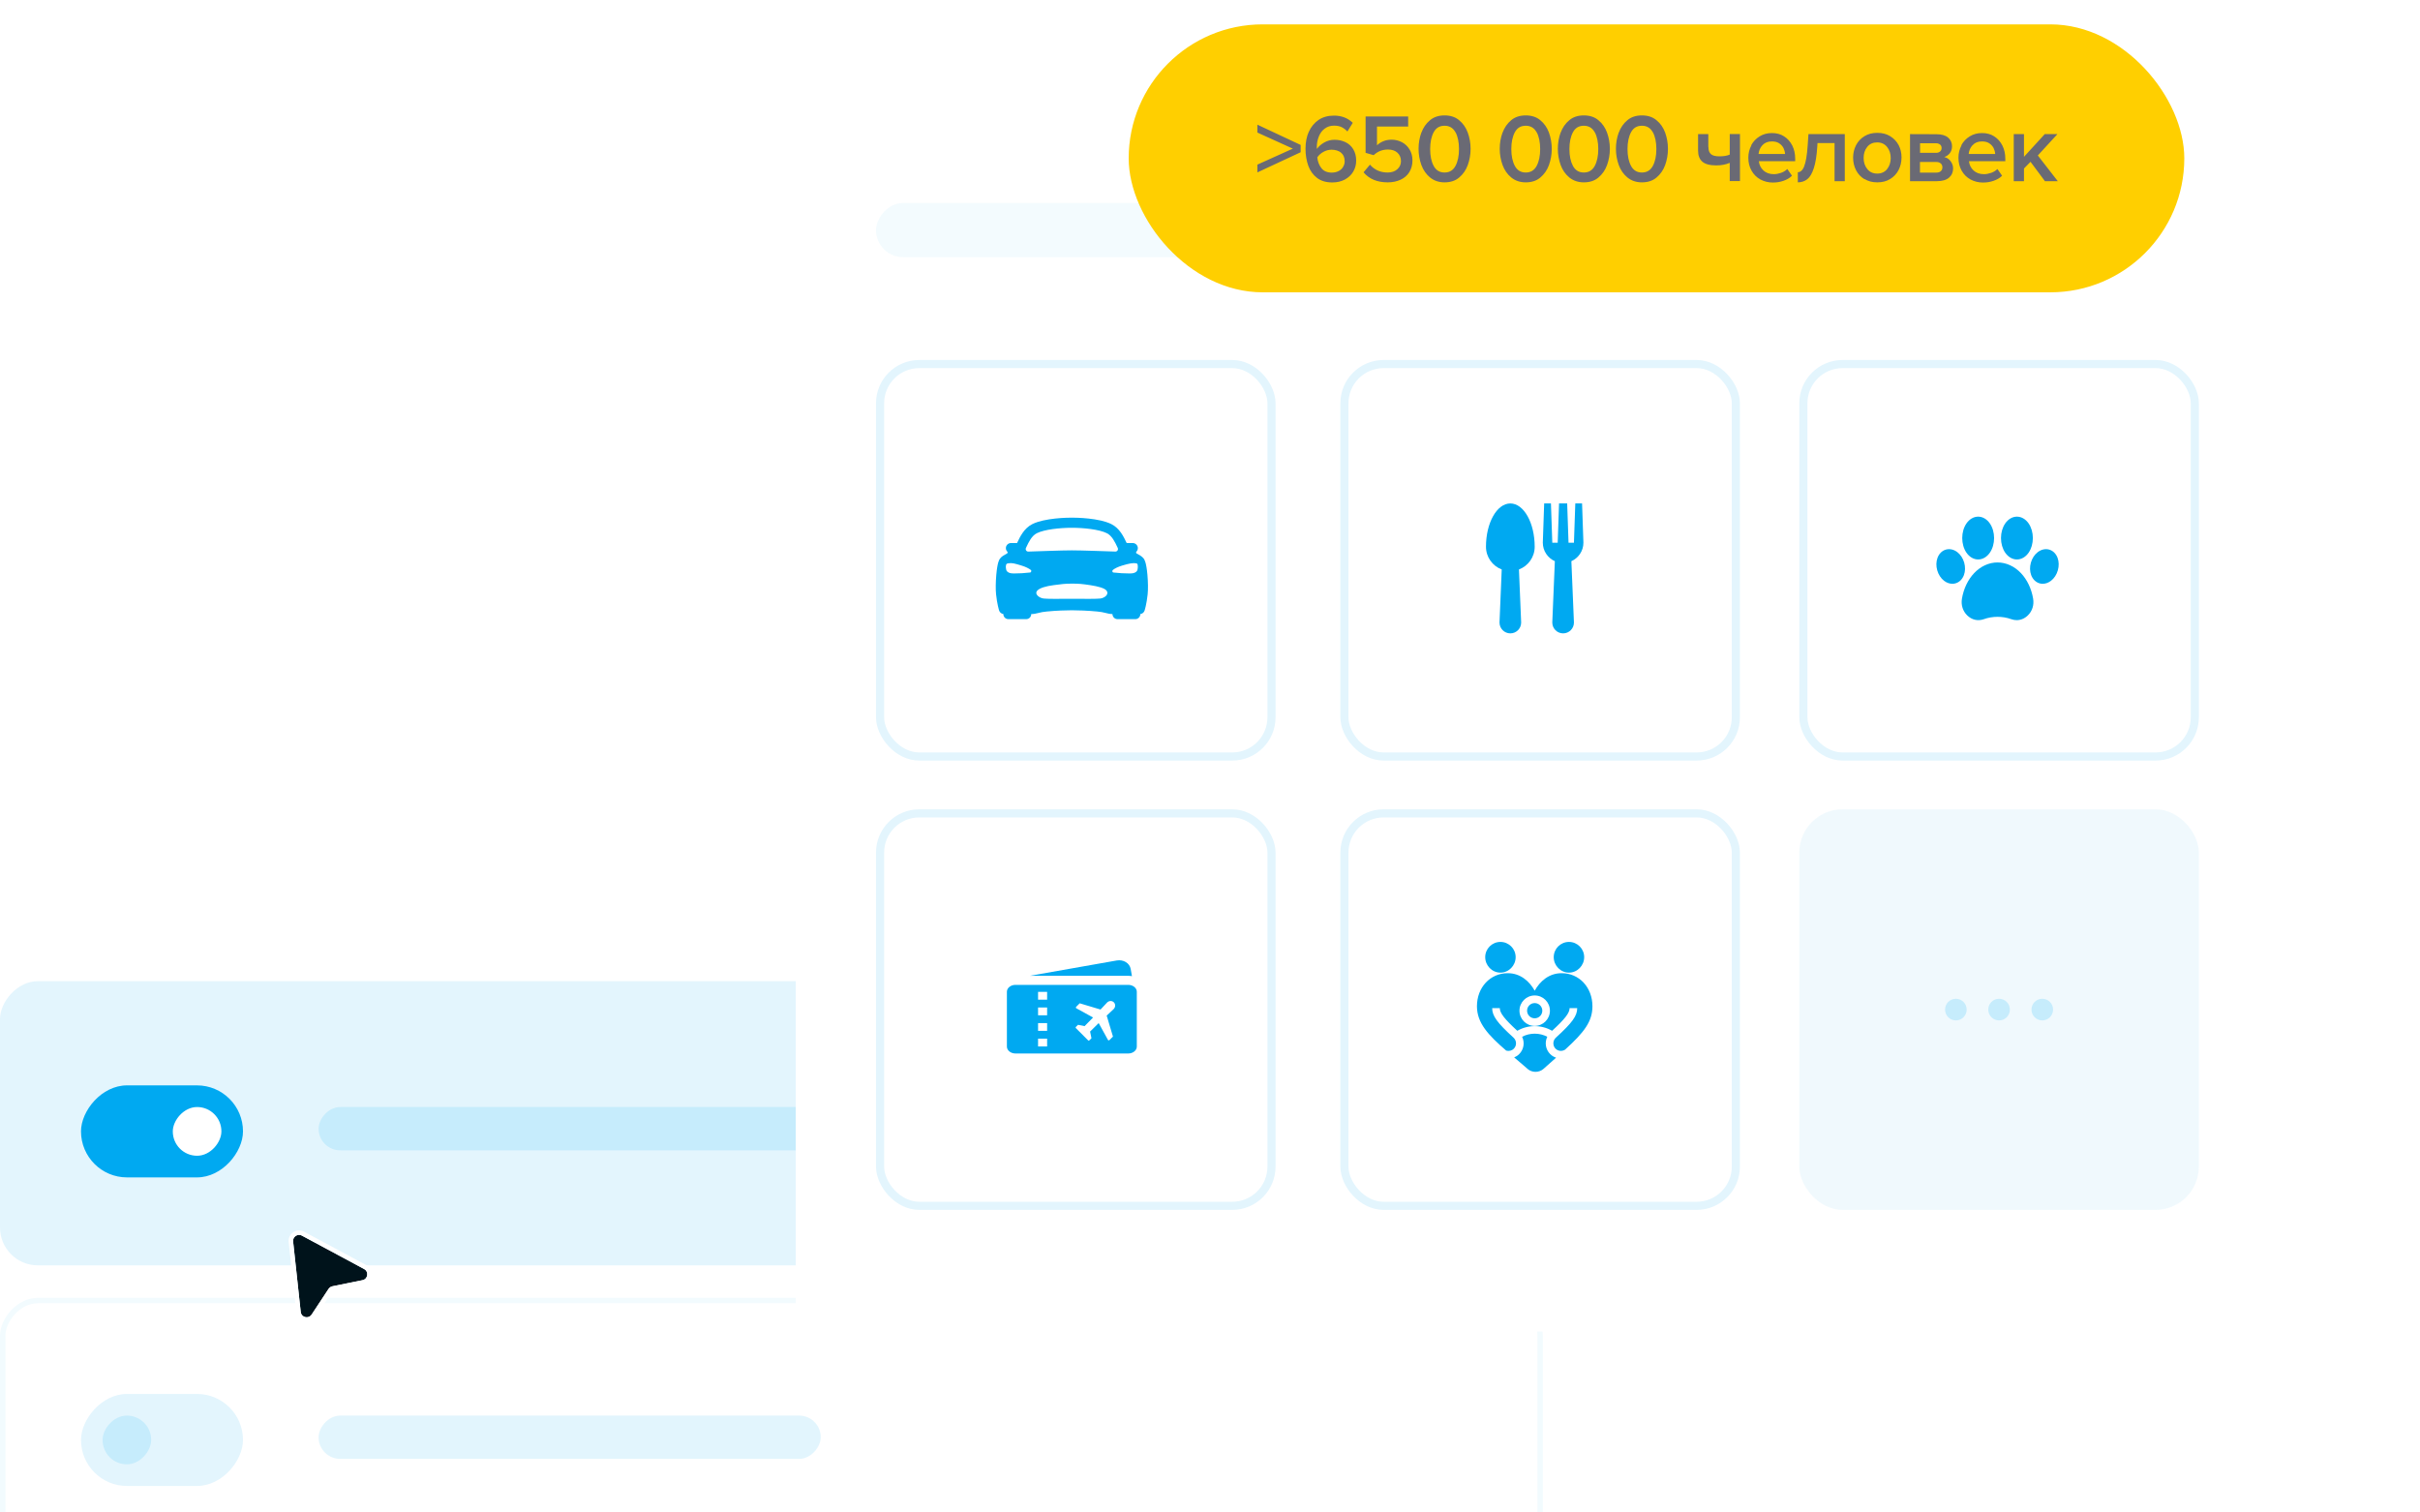 <?xml version="1.0" encoding="UTF-8"?> <svg xmlns="http://www.w3.org/2000/svg" width="224" height="140" viewBox="0 0 224 140" fill="none"><rect width="142.806" height="26.306" rx="3.508" transform="matrix(-1 0 0 1 142.806 90.82)" fill="#E3F5FD"></rect><rect width="14.994" height="8.518" rx="4.259" transform="matrix(-1 0 0 1 22.492 100.465)" fill="#00A9F1"></rect><rect width="4.498" height="4.51" rx="2.249" transform="matrix(-1 0 0 1 20.493 102.47)" fill="white"></rect><rect x="-0.251" y="0.251" width="142.305" height="25.054" rx="3.257" transform="matrix(-1 0 0 1 142.305 120.132)" stroke="#F2FBFE" stroke-width="0.501"></rect><rect width="72.469" height="4.009" rx="2.004" transform="matrix(-1 0 0 1 101.958 102.469)" fill="#C6ECFC"></rect><rect opacity="0.5" width="46.48" height="4.009" rx="2.004" transform="matrix(-1 0 0 1 75.969 131.03)" fill="#C6ECFC"></rect><g filter="url(#filter0_d_2063_380)"><path d="M27.132 114.919C27.084 114.476 27.551 114.161 27.943 114.371L33.705 117.465C34.161 117.71 34.06 118.393 33.553 118.497L30.766 119.064C30.622 119.093 30.495 119.179 30.414 119.302L28.846 121.68C28.56 122.113 27.89 121.951 27.835 121.435L27.132 114.919Z" fill="#00131B"></path><path d="M26.926 114.942C26.86 114.333 27.503 113.899 28.041 114.188L33.803 117.283C34.43 117.62 34.291 118.559 33.594 118.701L30.806 119.267C30.717 119.286 30.638 119.339 30.587 119.416L29.018 121.795C28.625 122.39 27.705 122.167 27.629 121.458L26.926 114.942Z" stroke="white" stroke-width="0.415"></path></g><g clip-path="url(#clip0_2063_380)"><g filter="url(#filter1_d_2063_380)"><path d="M214.96 18.54C214.96 14.112 211.371 10.523 206.943 10.523H81.675C77.247 10.523 73.658 14.112 73.658 18.54V123.264H214.96V18.54Z" fill="white"></path></g><g clip-path="url(#clip1_2063_380)"><path d="M138.883 87.187C138.106 87.187 137.474 87.819 137.474 88.596C137.474 89.374 138.106 90.029 138.883 90.029C139.66 90.029 140.292 89.374 140.292 88.596C140.292 87.819 139.66 87.187 138.883 87.187Z" fill="#00A9F1"></path><path d="M146.635 88.596C146.635 87.819 146.003 87.187 145.226 87.187C144.448 87.187 143.816 87.819 143.816 88.596C143.816 89.374 144.448 90.029 145.226 90.029C146.003 90.029 146.635 89.374 146.635 88.596Z" fill="#00A9F1"></path><path d="M140.156 97.877C140.976 98.565 141.178 98.759 141.398 98.945C141.607 99.123 141.868 99.213 142.129 99.213C142.393 99.213 142.657 99.122 142.866 98.941C143.248 98.61 143.662 98.228 144.035 97.901C143.835 97.834 143.646 97.727 143.489 97.57C143.071 97.152 142.955 96.519 143.219 95.965C142.501 95.584 141.609 95.585 140.891 95.966C141.154 96.52 141.038 97.152 140.619 97.57C140.483 97.706 140.325 97.808 140.156 97.877Z" fill="#00A9F1"></path><path d="M142.054 94.257C142.444 94.257 142.759 93.942 142.759 93.553C142.759 93.163 142.444 92.848 142.054 92.848C141.665 92.848 141.35 93.163 141.35 93.553C141.35 93.942 141.665 94.257 142.054 94.257Z" fill="#00A9F1"></path><path d="M142.054 91.703C141.572 90.834 140.739 90.081 139.558 90.081C137.934 90.081 136.709 91.398 136.709 93.143C136.709 94.685 137.758 95.816 139.416 97.246C139.66 97.32 139.933 97.259 140.121 97.071C140.41 96.783 140.387 96.314 140.093 96.047C138.58 94.673 138.119 94.033 138.119 93.317H138.824C138.824 93.761 139.257 94.322 140.445 95.413C141.425 94.838 142.684 94.839 143.664 95.413C144.852 94.322 145.285 93.761 145.285 93.317H145.99C145.99 94.033 145.529 94.673 144.016 96.047C143.724 96.313 143.697 96.782 143.987 97.071C144.225 97.308 144.595 97.335 144.873 97.154C146.636 95.548 147.399 94.552 147.399 93.143C147.399 91.398 146.175 90.081 144.551 90.081C143.369 90.081 142.537 90.834 142.054 91.703ZM143.464 93.553C143.464 94.33 142.832 94.962 142.054 94.962C141.277 94.962 140.645 94.33 140.645 93.553C140.645 92.775 141.277 92.143 142.054 92.143C142.832 92.143 143.464 92.775 143.464 93.553Z" fill="#00A9F1"></path></g></g><rect x="81.46" y="33.697" width="36.233" height="36.328" rx="3.633" stroke="#E3F5FD" stroke-width="0.752"></rect><rect x="81.46" y="75.287" width="36.233" height="36.328" rx="3.633" stroke="#E3F5FD" stroke-width="0.752"></rect><rect x="124.441" y="33.697" width="36.233" height="36.328" rx="3.633" stroke="#E3F5FD" stroke-width="0.752"></rect><rect x="124.441" y="75.287" width="36.233" height="36.328" rx="3.633" stroke="#E3F5FD" stroke-width="0.752"></rect><rect x="166.923" y="33.697" width="36.233" height="36.328" rx="3.633" stroke="#E3F5FD" stroke-width="0.752"></rect><g clip-path="url(#clip2_2063_380)"><path d="M104.776 90.357L104.658 89.686C104.562 89.146 103.984 88.796 103.365 88.905L95.318 90.324H104.434C104.551 90.324 104.666 90.336 104.776 90.357Z" fill="#00A9F1"></path><path d="M104.433 91.162H93.992C93.555 91.162 93.2 91.449 93.2 91.802V96.875C93.2 97.227 93.555 97.514 93.992 97.514H104.433C104.87 97.514 105.225 97.227 105.225 96.875V91.802C105.225 91.449 104.87 91.162 104.433 91.162ZM96.924 96.863H96.086V96.141H96.924V96.863ZM96.924 95.42H96.086V94.699H96.924V95.42ZM96.924 93.978H96.086V93.256H96.924V93.978ZM96.924 92.535H96.086V91.813H96.924V92.535ZM103.082 93.403L102.437 94.007L103.018 95.948L102.693 96.273C102.657 96.309 102.599 96.309 102.564 96.273L101.697 94.699L100.901 95.484L101.028 96.104L100.825 96.307C100.798 96.334 100.754 96.334 100.727 96.307L99.58 95.159C99.553 95.132 99.553 95.089 99.58 95.062L99.783 94.859L100.391 94.983L101.177 94.183L99.614 93.323C99.578 93.287 99.578 93.229 99.613 93.194L99.939 92.868L101.867 93.445L102.475 92.796C102.652 92.618 102.932 92.61 103.1 92.778C103.267 92.946 103.259 93.226 103.082 93.403Z" fill="#00A9F1"></path></g><g clip-path="url(#clip3_2063_380)"><path d="M190.478 52.79C190.366 53.187 190.141 53.531 189.845 53.759C189.609 53.941 189.341 54.036 189.077 54.036C188.978 54.036 188.881 54.023 188.785 53.996C188.436 53.896 188.154 53.619 188.01 53.236C187.879 52.887 187.87 52.476 187.983 52.078C188.096 51.681 188.321 51.337 188.616 51.109C188.94 50.859 189.326 50.773 189.676 50.872C190.025 50.972 190.308 51.249 190.452 51.632C190.582 51.981 190.592 52.392 190.478 52.79ZM183.102 51.786C183.517 51.786 183.913 51.555 184.189 51.152C184.439 50.787 184.577 50.308 184.577 49.805C184.577 49.3 184.439 48.822 184.189 48.457C183.913 48.054 183.517 47.823 183.102 47.823C182.687 47.823 182.291 48.054 182.015 48.457C181.765 48.822 181.628 49.3 181.628 49.805C181.628 50.308 181.765 50.787 182.015 51.152C182.291 51.555 182.687 51.786 183.102 51.786ZM186.69 51.786C187.106 51.786 187.502 51.555 187.778 51.152C188.027 50.787 188.165 50.308 188.165 49.805C188.165 49.3 188.027 48.822 187.778 48.457C187.502 48.054 187.106 47.823 186.69 47.823C186.275 47.823 185.879 48.054 185.603 48.457C185.353 48.822 185.215 49.3 185.215 49.805C185.215 50.308 185.353 50.787 185.603 51.152C185.879 51.555 186.275 51.786 186.69 51.786ZM181.81 52.078C181.696 51.681 181.471 51.337 181.176 51.109C180.852 50.859 180.466 50.773 180.116 50.872C179.767 50.972 179.484 51.249 179.341 51.632C179.211 51.981 179.201 52.392 179.314 52.79C179.427 53.187 179.652 53.531 179.947 53.759C180.184 53.941 180.452 54.036 180.715 54.036C180.813 54.036 180.912 54.023 181.006 53.996C181.356 53.896 181.639 53.619 181.782 53.236C181.913 52.887 181.922 52.476 181.81 52.078ZM187.061 53.047C186.456 52.412 185.688 52.062 184.896 52.062C184.104 52.062 183.335 52.412 182.733 53.047C182.157 53.653 181.756 54.494 181.601 55.415C181.503 56.003 181.682 56.568 182.093 56.967C182.521 57.381 183.08 57.507 183.628 57.312C184.032 57.168 184.459 57.095 184.896 57.095C185.333 57.095 185.76 57.168 186.165 57.312C186.334 57.373 186.504 57.402 186.67 57.402C187.044 57.402 187.403 57.254 187.698 56.967C188.111 56.568 188.289 56.003 188.191 55.415C188.037 54.494 187.635 53.653 187.061 53.047Z" fill="#00A9F1"></path></g><g clip-path="url(#clip4_2063_380)"><path d="M142.054 50.608C142.054 48.395 141.044 46.6 139.8 46.6C138.555 46.6 137.545 48.395 137.545 50.608C137.545 51.572 138.152 52.388 139.002 52.711L138.797 57.623C138.797 58.177 139.246 58.626 139.8 58.626C140.353 58.626 140.802 58.177 140.802 57.623L140.597 52.711C141.448 52.388 142.054 51.572 142.054 50.608Z" fill="#00A9F1"></path><path d="M146.564 50.233L146.439 46.6H145.813L145.687 50.233H145.186L145.061 46.6H144.309L144.184 50.233H143.683L143.558 46.6H142.931L142.806 50.233C142.806 50.997 143.264 51.652 143.92 51.945L143.683 57.623C143.683 58.177 144.132 58.626 144.685 58.626C145.239 58.626 145.687 58.177 145.687 57.623L145.45 51.945C146.106 51.652 146.564 50.997 146.564 50.233Z" fill="#00A9F1"></path></g><g clip-path="url(#clip5_2063_380)"><path d="M106.208 53.206C106.102 52.02 105.928 51.789 105.862 51.702C105.711 51.501 105.469 51.37 105.213 51.232C105.199 51.224 105.186 51.214 105.177 51.2C105.167 51.187 105.161 51.172 105.158 51.156C105.156 51.139 105.157 51.123 105.162 51.107C105.167 51.092 105.175 51.077 105.187 51.065C105.234 51.017 105.27 50.96 105.293 50.896C105.316 50.833 105.325 50.765 105.32 50.698C105.309 50.578 105.253 50.467 105.164 50.387C105.075 50.307 104.959 50.263 104.84 50.264H104.382C104.362 50.264 104.342 50.265 104.323 50.268C104.309 50.262 104.296 50.257 104.281 50.254C104.01 49.681 103.639 48.895 102.869 48.512C101.727 47.944 99.624 47.915 99.213 47.915C98.802 47.915 96.698 47.944 95.558 48.511C94.788 48.895 94.417 49.68 94.146 50.253L94.143 50.258C94.13 50.26 94.116 50.263 94.104 50.268C94.084 50.265 94.064 50.264 94.045 50.264H93.586C93.466 50.263 93.35 50.307 93.261 50.387C93.172 50.467 93.117 50.578 93.106 50.698C93.101 50.765 93.11 50.832 93.133 50.895C93.157 50.959 93.193 51.016 93.241 51.064C93.252 51.075 93.26 51.09 93.265 51.105C93.27 51.121 93.272 51.138 93.269 51.154C93.266 51.17 93.26 51.185 93.251 51.199C93.241 51.212 93.228 51.223 93.214 51.23C92.958 51.369 92.715 51.5 92.565 51.7C92.499 51.788 92.325 52.018 92.219 53.205C92.161 53.872 92.152 54.563 92.198 55.008C92.294 55.933 92.476 56.492 92.483 56.516C92.511 56.6 92.562 56.675 92.631 56.731C92.699 56.788 92.783 56.824 92.871 56.835V56.84C92.871 56.965 92.92 57.085 93.008 57.173C93.097 57.261 93.216 57.31 93.341 57.31H94.985C95.109 57.31 95.229 57.261 95.317 57.173C95.405 57.085 95.454 56.965 95.454 56.84C95.707 56.84 95.883 56.795 96.07 56.747C96.339 56.675 96.614 56.626 96.892 56.603C97.787 56.517 98.678 56.488 99.213 56.488C99.737 56.488 100.667 56.517 101.564 56.603C101.843 56.626 102.119 56.675 102.389 56.748C102.568 56.794 102.737 56.836 102.972 56.84C102.972 56.965 103.021 57.084 103.109 57.172C103.197 57.261 103.317 57.31 103.441 57.31H105.086C105.21 57.31 105.33 57.261 105.418 57.172C105.506 57.084 105.555 56.965 105.555 56.84V56.837C105.644 56.826 105.727 56.79 105.796 56.733C105.865 56.677 105.916 56.602 105.944 56.517C105.952 56.494 106.133 55.935 106.229 55.011C106.276 54.565 106.267 53.875 106.208 53.206ZM94.995 50.655C95.23 50.156 95.498 49.591 95.977 49.353C96.668 49.008 98.1 48.853 99.213 48.853C100.326 48.853 101.758 49.007 102.449 49.353C102.927 49.591 103.195 50.156 103.431 50.655L103.46 50.718C103.477 50.755 103.485 50.795 103.482 50.835C103.48 50.875 103.467 50.913 103.445 50.947C103.423 50.981 103.393 51.008 103.357 51.027C103.322 51.045 103.282 51.055 103.242 51.054C102.266 51.027 100.211 50.943 99.213 50.943C98.215 50.943 96.159 51.029 95.182 51.056C95.142 51.057 95.103 51.047 95.067 51.029C95.031 51.01 95.001 50.983 94.979 50.949C94.957 50.916 94.945 50.877 94.942 50.837C94.939 50.797 94.947 50.757 94.964 50.721C94.974 50.699 94.985 50.677 94.995 50.655ZM95.345 52.993C94.84 53.053 94.332 53.083 93.823 53.082C93.512 53.082 93.191 52.994 93.131 52.717C93.09 52.531 93.095 52.426 93.117 52.321C93.135 52.231 93.165 52.166 93.311 52.143C93.693 52.084 93.907 52.158 94.531 52.342C94.946 52.464 95.245 52.626 95.415 52.755C95.5 52.818 95.455 52.984 95.345 52.993ZM101.845 55.4C101.458 55.444 100.685 55.428 99.222 55.428C97.758 55.428 96.985 55.444 96.599 55.4C96.2 55.356 95.692 54.979 96.039 54.643C96.27 54.422 96.809 54.256 97.527 54.163C98.245 54.07 98.549 54.022 99.219 54.022C99.889 54.022 100.162 54.051 100.91 54.163C101.659 54.275 102.225 54.443 102.398 54.643C102.715 55.003 102.243 55.353 101.845 55.402V55.4ZM105.294 52.717C105.236 52.995 104.913 53.082 104.603 53.082C104.084 53.082 103.566 53.052 103.051 52.992C102.961 52.984 102.92 52.826 103.011 52.755C103.178 52.623 103.481 52.464 103.894 52.342C104.519 52.158 104.879 52.084 105.189 52.145C105.264 52.16 105.304 52.241 105.309 52.292C105.329 52.434 105.325 52.578 105.294 52.717V52.717Z" fill="#00A9F1"></path></g><rect opacity="0.2" width="49.979" height="5.011" rx="2.505" transform="matrix(-1 0 0 1 131.063 18.79)" fill="#C6ECFC"></rect><rect x="104.474" y="2.255" width="97.709" height="24.803" rx="12.402" fill="#FFCF00"></rect><path d="M116.385 15.238L119.668 13.758L116.385 12.27V11.54L120.39 13.416V14.092L116.385 15.959V15.238ZM121.147 12.189L121.138 12.216C121.346 11.747 121.652 11.377 122.04 11.107C122.437 10.836 122.915 10.701 123.483 10.701C124.178 10.701 124.755 10.926 125.215 11.368L124.719 12.171C124.547 11.991 124.367 11.855 124.178 11.765C123.988 11.675 123.754 11.63 123.474 11.63C123.149 11.63 122.87 11.72 122.626 11.9C122.383 12.072 122.202 12.315 122.076 12.631C121.95 12.938 121.887 13.262 121.887 13.614C121.887 13.704 121.887 13.758 121.896 13.786C122.049 13.56 122.275 13.362 122.572 13.19C122.87 13.019 123.185 12.938 123.519 12.938C123.889 12.938 124.223 13.01 124.529 13.154C124.836 13.299 125.08 13.515 125.26 13.813C125.44 14.11 125.531 14.462 125.531 14.868C125.531 15.238 125.44 15.58 125.26 15.887C125.08 16.194 124.818 16.437 124.484 16.618C124.151 16.798 123.763 16.888 123.321 16.888C122.753 16.888 122.284 16.753 121.914 16.473C121.544 16.194 121.273 15.815 121.102 15.355C120.931 14.877 120.84 14.354 120.84 13.777C120.84 13.181 120.94 12.649 121.147 12.189ZM124.114 14.128H124.133C123.898 13.948 123.6 13.858 123.249 13.858C122.996 13.858 122.753 13.921 122.518 14.047C122.275 14.173 122.085 14.345 121.932 14.561C121.968 14.949 122.094 15.283 122.311 15.562C122.527 15.842 122.852 15.977 123.276 15.977C123.519 15.977 123.736 15.923 123.925 15.824C124.105 15.725 124.241 15.598 124.331 15.427C124.421 15.265 124.466 15.102 124.466 14.931C124.466 14.579 124.349 14.309 124.114 14.128ZM126.817 15.229V15.256C127.24 15.734 127.782 15.968 128.44 15.968C128.81 15.968 129.107 15.869 129.333 15.671C129.558 15.472 129.676 15.22 129.676 14.922C129.676 14.597 129.567 14.336 129.351 14.137C129.135 13.939 128.846 13.84 128.476 13.84C127.962 13.84 127.52 14.011 127.15 14.363L126.402 14.146V10.782H130.343V11.711H127.457V13.452C127.61 13.299 127.8 13.172 128.043 13.073C128.269 12.974 128.53 12.929 128.819 12.929C129.153 12.929 129.468 13.01 129.766 13.163C130.054 13.316 130.289 13.533 130.469 13.831C130.65 14.119 130.74 14.462 130.74 14.859C130.74 15.265 130.641 15.617 130.451 15.932C130.262 16.239 129.991 16.473 129.64 16.636C129.288 16.798 128.891 16.879 128.449 16.879C127.484 16.879 126.735 16.573 126.212 15.95L126.817 15.229ZM131.566 12.261V12.279C131.738 11.81 132.008 11.422 132.369 11.125C132.721 10.827 133.172 10.683 133.713 10.683C134.254 10.683 134.705 10.827 135.057 11.125C135.426 11.422 135.688 11.81 135.859 12.27C136.031 12.748 136.121 13.244 136.121 13.777C136.121 14.309 136.031 14.805 135.859 15.283C135.688 15.752 135.417 16.14 135.057 16.437C134.705 16.735 134.254 16.879 133.713 16.879C133.181 16.879 132.739 16.726 132.369 16.428C132.008 16.131 131.738 15.743 131.566 15.274C131.395 14.796 131.305 14.3 131.305 13.768C131.305 13.235 131.395 12.739 131.566 12.261ZM134.723 12.234V12.252C134.506 11.846 134.173 11.639 133.713 11.639C133.253 11.639 132.919 11.837 132.703 12.243C132.486 12.649 132.378 13.172 132.378 13.795C132.378 14.435 132.486 14.949 132.703 15.355C132.919 15.761 133.253 15.968 133.713 15.968C134.173 15.968 134.506 15.761 134.723 15.355C134.939 14.949 135.048 14.435 135.048 13.795C135.048 13.163 134.939 12.64 134.723 12.234ZM139.08 12.261V12.279C139.251 11.81 139.522 11.422 139.882 11.125C140.234 10.827 140.685 10.683 141.226 10.683C141.767 10.683 142.218 10.827 142.57 11.125C142.94 11.422 143.202 11.81 143.373 12.27C143.544 12.748 143.634 13.244 143.634 13.777C143.634 14.309 143.544 14.805 143.373 15.283C143.202 15.752 142.931 16.14 142.57 16.437C142.218 16.735 141.767 16.879 141.226 16.879C140.694 16.879 140.252 16.726 139.882 16.428C139.522 16.131 139.251 15.743 139.08 15.274C138.908 14.796 138.818 14.3 138.818 13.768C138.818 13.235 138.908 12.739 139.08 12.261ZM142.236 12.234V12.252C142.02 11.846 141.686 11.639 141.226 11.639C140.766 11.639 140.433 11.837 140.216 12.243C140 12.649 139.891 13.172 139.891 13.795C139.891 14.435 140 14.949 140.216 15.355C140.433 15.761 140.766 15.968 141.226 15.968C141.686 15.968 142.02 15.761 142.236 15.355C142.453 14.949 142.561 14.435 142.561 13.795C142.561 13.163 142.453 12.64 142.236 12.234ZM144.457 12.261V12.279C144.628 11.81 144.899 11.422 145.26 11.125C145.612 10.827 146.063 10.683 146.604 10.683C147.145 10.683 147.596 10.827 147.948 11.125C148.317 11.422 148.579 11.81 148.75 12.27C148.922 12.748 149.012 13.244 149.012 13.777C149.012 14.309 148.922 14.805 148.75 15.283C148.579 15.752 148.308 16.14 147.948 16.437C147.596 16.735 147.145 16.879 146.604 16.879C146.072 16.879 145.63 16.726 145.26 16.428C144.899 16.131 144.628 15.743 144.457 15.274C144.286 14.796 144.196 14.3 144.196 13.768C144.196 13.235 144.286 12.739 144.457 12.261ZM147.614 12.234V12.252C147.397 11.846 147.064 11.639 146.604 11.639C146.144 11.639 145.81 11.837 145.594 12.243C145.377 12.649 145.269 13.172 145.269 13.795C145.269 14.435 145.377 14.949 145.594 15.355C145.81 15.761 146.144 15.968 146.604 15.968C147.064 15.968 147.397 15.761 147.614 15.355C147.83 14.949 147.939 14.435 147.939 13.795C147.939 13.163 147.83 12.64 147.614 12.234ZM149.835 12.261V12.279C150.006 11.81 150.276 11.422 150.637 11.125C150.989 10.827 151.44 10.683 151.981 10.683C152.522 10.683 152.973 10.827 153.325 11.125C153.695 11.422 153.956 11.81 154.128 12.27C154.299 12.748 154.389 13.244 154.389 13.777C154.389 14.309 154.299 14.805 154.128 15.283C153.956 15.752 153.686 16.14 153.325 16.437C152.973 16.735 152.522 16.879 151.981 16.879C151.449 16.879 151.007 16.726 150.637 16.428C150.276 16.131 150.006 15.743 149.835 15.274C149.663 14.796 149.573 14.3 149.573 13.768C149.573 13.235 149.663 12.739 149.835 12.261ZM152.991 12.234V12.252C152.775 11.846 152.441 11.639 151.981 11.639C151.521 11.639 151.187 11.837 150.971 12.243C150.755 12.649 150.646 13.172 150.646 13.795C150.646 14.435 150.755 14.949 150.971 15.355C151.187 15.761 151.521 15.968 151.981 15.968C152.441 15.968 152.775 15.761 152.991 15.355C153.208 14.949 153.316 14.435 153.316 13.795C153.316 13.163 153.208 12.64 152.991 12.234ZM158.124 13.596L158.133 13.587C158.133 13.912 158.214 14.137 158.376 14.273C158.53 14.408 158.791 14.471 159.161 14.471C159.549 14.471 159.864 14.417 160.108 14.309V12.406H161.055V16.762H160.108V15.075C159.747 15.229 159.332 15.31 158.863 15.31C158.268 15.31 157.835 15.193 157.574 14.967C157.312 14.742 157.177 14.399 157.177 13.939V12.415H158.124V13.596ZM162.118 13.443L162.09 13.452C162.28 13.1 162.541 12.829 162.875 12.622C163.209 12.415 163.588 12.315 164.012 12.315C164.445 12.315 164.823 12.415 165.139 12.622C165.464 12.829 165.716 13.118 165.897 13.47C166.077 13.831 166.167 14.236 166.167 14.697V14.922H162.803C162.839 15.265 162.983 15.553 163.227 15.779C163.47 16.004 163.795 16.122 164.192 16.122C164.408 16.122 164.634 16.076 164.868 15.995C165.094 15.914 165.283 15.797 165.437 15.643L165.87 16.266C165.662 16.473 165.401 16.627 165.085 16.735C164.778 16.843 164.454 16.897 164.102 16.897C163.678 16.897 163.29 16.798 162.938 16.609C162.596 16.419 162.325 16.149 162.127 15.797C161.928 15.445 161.829 15.048 161.829 14.597C161.829 14.173 161.928 13.795 162.118 13.443ZM163.137 13.443H163.128C162.92 13.677 162.803 13.948 162.776 14.255H165.229C165.22 14.065 165.166 13.876 165.085 13.704C164.995 13.533 164.859 13.38 164.679 13.262C164.508 13.145 164.282 13.091 164.003 13.091C163.633 13.091 163.344 13.208 163.137 13.443ZM167.005 15.4L166.996 15.391C167.149 15.03 167.257 14.399 167.321 13.497L167.393 12.415H170.757V16.771H169.81V13.244H168.231L168.213 13.542C168.159 14.408 168.051 15.084 167.889 15.571C167.726 16.067 167.528 16.401 167.284 16.59C167.041 16.78 166.743 16.879 166.41 16.879V15.941C166.653 15.941 166.852 15.761 167.005 15.4ZM172.591 16.573L172.582 16.59C172.239 16.383 171.978 16.104 171.797 15.752C171.617 15.4 171.527 15.012 171.527 14.588C171.527 14.182 171.617 13.795 171.797 13.443C171.978 13.091 172.239 12.812 172.582 12.604C172.916 12.397 173.313 12.297 173.764 12.297C174.224 12.297 174.62 12.397 174.954 12.604C175.297 12.812 175.558 13.091 175.739 13.425C175.919 13.768 176.009 14.146 176.009 14.57C176.009 14.994 175.919 15.382 175.739 15.734C175.558 16.085 175.297 16.365 174.954 16.573C174.62 16.78 174.224 16.879 173.764 16.879C173.322 16.879 172.925 16.78 172.591 16.573ZM174.684 15.643L174.666 15.662C174.891 15.382 175.008 15.039 175.008 14.633C175.008 14.227 174.9 13.885 174.675 13.605C174.449 13.326 174.142 13.181 173.755 13.181C173.367 13.181 173.06 13.316 172.835 13.596C172.609 13.876 172.501 14.219 172.501 14.624C172.501 15.03 172.618 15.373 172.844 15.652C173.069 15.932 173.376 16.067 173.764 16.067C174.151 16.067 174.458 15.923 174.684 15.643ZM176.796 12.415L179.231 12.424C179.709 12.424 180.07 12.523 180.314 12.73C180.557 12.938 180.684 13.208 180.684 13.542C180.684 13.795 180.611 14.011 180.476 14.182C180.341 14.354 180.169 14.471 179.962 14.534C180.206 14.588 180.395 14.714 180.548 14.913C180.702 15.12 180.783 15.346 180.783 15.589C180.783 15.941 180.657 16.23 180.404 16.446C180.151 16.663 179.773 16.771 179.268 16.771H176.796V12.415ZM179.583 13.38V13.389C179.484 13.307 179.367 13.262 179.222 13.262H177.725V14.146H179.222C179.367 14.146 179.484 14.101 179.583 14.02C179.673 13.939 179.719 13.84 179.719 13.704C179.719 13.569 179.673 13.461 179.583 13.38ZM179.646 15.129V15.138C179.547 15.039 179.412 14.994 179.24 14.994H177.716V15.977H179.24C179.412 15.977 179.547 15.932 179.646 15.842C179.746 15.752 179.791 15.634 179.791 15.481C179.791 15.346 179.746 15.229 179.646 15.129ZM181.566 13.443L181.539 13.452C181.728 13.1 181.99 12.829 182.324 12.622C182.657 12.415 183.036 12.315 183.46 12.315C183.893 12.315 184.272 12.415 184.588 12.622C184.912 12.829 185.165 13.118 185.345 13.47C185.526 13.831 185.616 14.236 185.616 14.697V14.922H182.252C182.288 15.265 182.432 15.553 182.676 15.779C182.919 16.004 183.244 16.122 183.641 16.122C183.857 16.122 184.083 16.076 184.317 15.995C184.543 15.914 184.732 15.797 184.885 15.643L185.318 16.266C185.111 16.473 184.849 16.627 184.533 16.735C184.227 16.843 183.902 16.897 183.55 16.897C183.126 16.897 182.739 16.798 182.387 16.609C182.044 16.419 181.774 16.149 181.575 15.797C181.377 15.445 181.278 15.048 181.278 14.597C181.278 14.173 181.377 13.795 181.566 13.443ZM182.585 13.443H182.576C182.369 13.677 182.252 13.948 182.225 14.255H184.678C184.669 14.065 184.615 13.876 184.533 13.704C184.443 13.533 184.308 13.38 184.128 13.262C183.956 13.145 183.731 13.091 183.451 13.091C183.081 13.091 182.793 13.208 182.585 13.443ZM187.949 14.976L187.344 15.598V16.771H186.397V12.415H187.344V14.516L189.265 12.415H190.438L188.625 14.39L190.474 16.771H189.283L187.949 14.976Z" fill="#6A6A74"></path><rect opacity="0.5" x="166.546" y="74.911" width="36.984" height="37.079" rx="4.009" fill="#E3F5FD"></rect><ellipse cx="181.039" cy="93.45" rx="1" ry="1.002" fill="#C6ECFC"></ellipse><ellipse cx="185.038" cy="93.45" rx="1" ry="1.002" fill="#C6ECFC"></ellipse><ellipse cx="189.037" cy="93.45" rx="1" ry="1.002" fill="#C6ECFC"></ellipse><rect width="14.994" height="8.518" rx="4.259" transform="matrix(-1 0 0 1 22.492 129.027)" fill="#E3F5FD"></rect><rect width="4.498" height="4.51" rx="2.249" transform="matrix(-1 0 0 1 13.993 131.031)" fill="#C6ECFC"></rect><defs><filter id="filter0_d_2063_380" x="17.65" y="104.825" width="25.824" height="26.584" filterUnits="userSpaceOnUse" color-interpolation-filters="sRGB"><feFlood flood-opacity="0" result="BackgroundImageFix"></feFlood><feColorMatrix in="SourceAlpha" type="matrix" values="0 0 0 0 0 0 0 0 0 0 0 0 0 0 0 0 0 0 127 0" result="hardAlpha"></feColorMatrix><feOffset></feOffset><feGaussianBlur stdDeviation="4.532"></feGaussianBlur><feComposite in2="hardAlpha" operator="out"></feComposite><feColorMatrix type="matrix" values="0 0 0 0 0 0 0 0 0 0 0 0 0 0 0 0 0 0 0.2 0"></feColorMatrix><feBlend mode="normal" in2="BackgroundImageFix" result="effect1_dropShadow_2063_380"></feBlend><feBlend mode="normal" in="SourceGraphic" in2="effect1_dropShadow_2063_380" result="shape"></feBlend></filter><filter id="filter1_d_2063_380" x="53.915" y="-6.714" width="180.787" height="152.226" filterUnits="userSpaceOnUse" color-interpolation-filters="sRGB"><feFlood flood-opacity="0" result="BackgroundImageFix"></feFlood><feColorMatrix in="SourceAlpha" type="matrix" values="0 0 0 0 0 0 0 0 0 0 0 0 0 0 0 0 0 0 127 0" result="hardAlpha"></feColorMatrix><feOffset dy="2.505"></feOffset><feGaussianBlur stdDeviation="9.871"></feGaussianBlur><feComposite in2="hardAlpha" operator="out"></feComposite><feColorMatrix type="matrix" values="0 0 0 0 0 0 0 0 0 0 0 0 0 0 0 0 0 0 0.05 0"></feColorMatrix><feBlend mode="normal" in2="BackgroundImageFix" result="effect1_dropShadow_2063_380"></feBlend><feBlend mode="normal" in="SourceGraphic" in2="effect1_dropShadow_2063_380" result="shape"></feBlend></filter><clipPath id="clip0_2063_380"><rect width="163.099" height="123.264" fill="white" transform="translate(60.88)"></rect></clipPath><clipPath id="clip1_2063_380"><rect width="12.026" height="12.026" fill="white" transform="translate(136.042 87.187)"></rect></clipPath><clipPath id="clip2_2063_380"><rect width="12.026" height="12.026" fill="white" transform="translate(93.2 87.187)"></rect></clipPath><clipPath id="clip3_2063_380"><rect width="12.026" height="12.026" fill="white" transform="translate(178.883 46.6)"></rect></clipPath><clipPath id="clip4_2063_380"><rect width="12.026" height="12.026" fill="white" transform="translate(136.042 46.6)"></rect></clipPath><clipPath id="clip5_2063_380"><rect width="15.032" height="15.032" fill="white" transform="translate(91.697 45.097)"></rect></clipPath></defs></svg> 